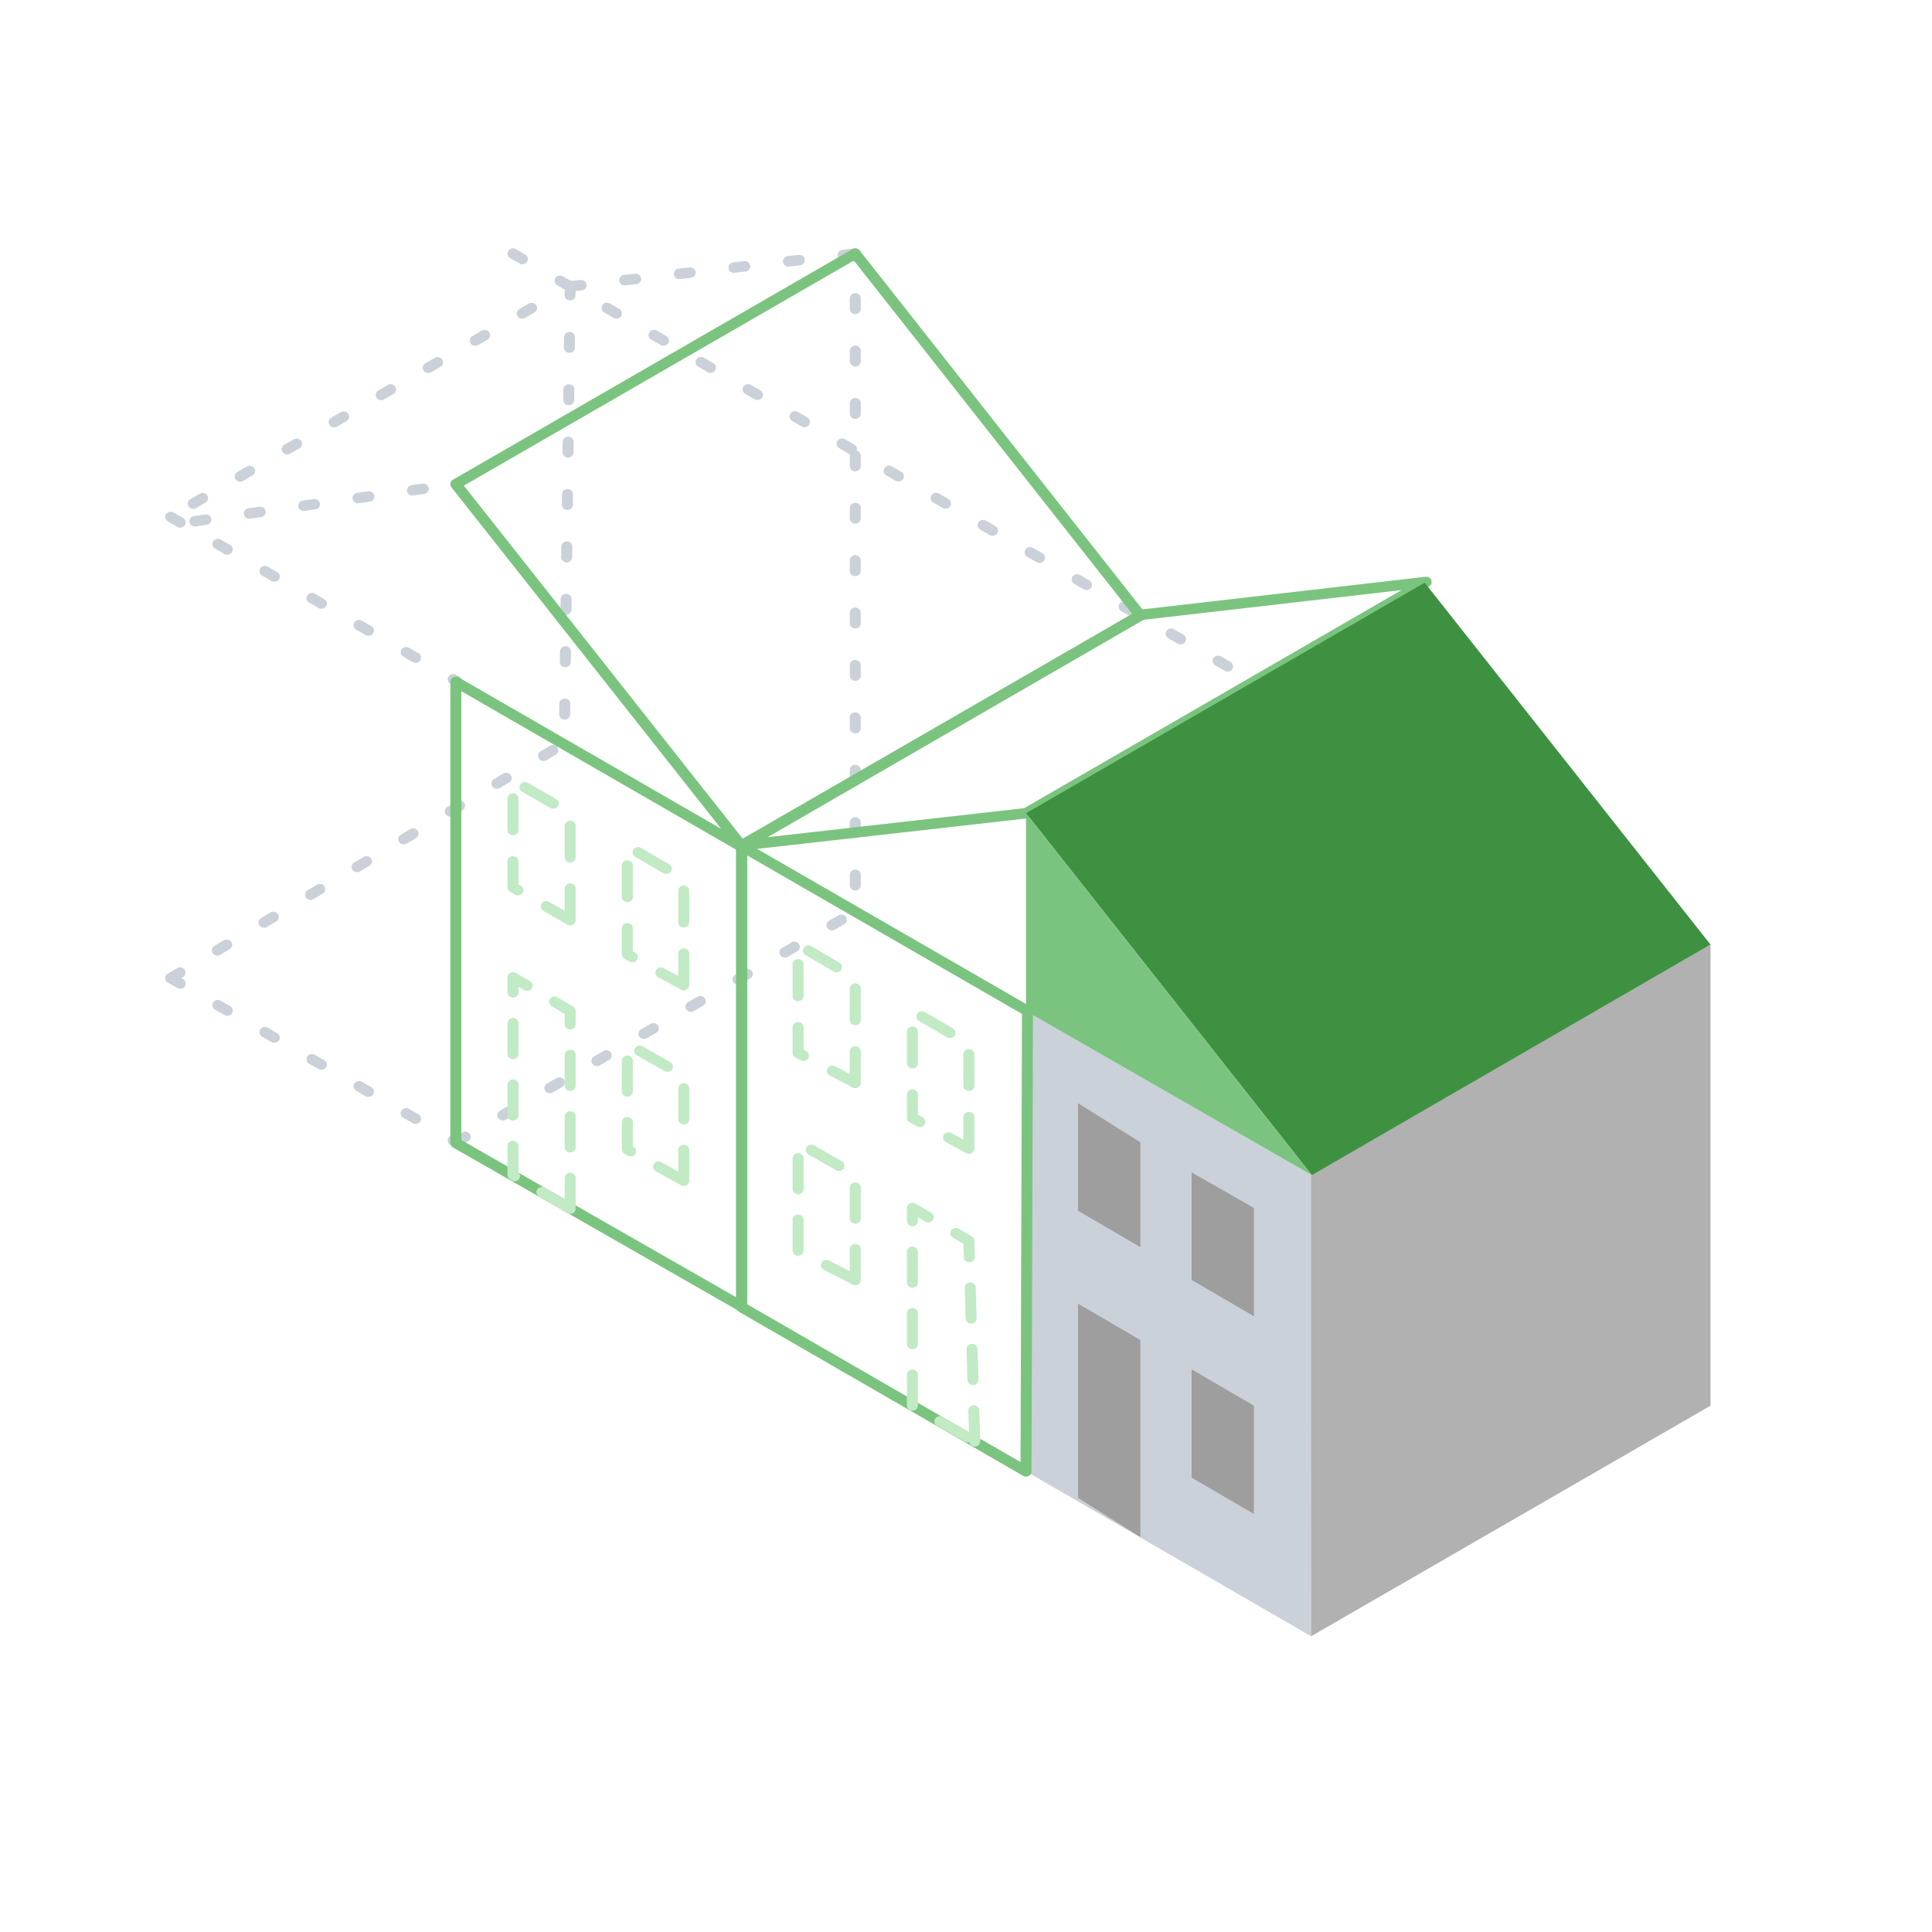 <svg xmlns="http://www.w3.org/2000/svg" xmlns:osb="http://www.openswatchbook.org/uri/2009/osb" viewBox="0 0 135.5 135.5">
  <defs>
    <linearGradient osb:paint="solid" id="b" gradientTransform="matrix(.725 0 0 -.798 311.8 -28)">
      <stop offset="0" stop-color="#333"/>
    </linearGradient>
    <linearGradient osb:paint="solid" id="a" gradientTransform="matrix(.68 0 0 -.823 55.8 650)">
      <stop offset="0" stop-color="#ff903b"/>
    </linearGradient>
    <linearGradient osb:paint="solid" id="d" gradientTransform="matrix(.444 0 0 .867 -329 137.6)">
      <stop offset="0" stop-color="#ccc"/>
    </linearGradient>
    <linearGradient osb:paint="solid" id="e">
      <stop offset="0" stop-color="#eee"/>
    </linearGradient>
    <linearGradient osb:paint="solid" id="c">
      <stop offset="0" stop-color="#ff8020"/>
    </linearGradient>
  </defs>
  <g fill="url(#a)" transform="matrix(.514 0 0 -.49 3.7 49)">
    <path fill="none" stroke="#cad1d8" stroke-dasharray="1.5 6" stroke-linecap="round" stroke-linejoin="round" stroke-width="1.5" d="m16.1-40 39-23.5M16.1 26l39-23.5M70.6 59l38.9 4.7"/>
    <path fill="none" stroke="url(#d)" stroke-dasharray="1.5 6" stroke-linecap="round" stroke-linejoin="round" stroke-width="1.5" d="M-3 29.9V58" transform="translate(58 -27.4)"/>
    <path fill="none" stroke="#cad1d8" stroke-dasharray="1.5 6" stroke-linecap="round" stroke-linejoin="round" stroke-width="1.5" d="M16.1-40 69.8-6.4l.8 65.5L16 26M62.8 63.7l163.4-99M55-63.5l54.5 33v94.2"/>
    <path fill="#cad1d8" d="m171.7-134.2-38.9 23.6v66l39-23.6Z"/>
    <path fill="#b1b1b1" d="M226.2-101.2v66l-54.5-33v-66z"/>
    <path fill="#9e9e9e" d="M155.4-96v-15.5l8.5-5.2v15.5zM155.4-67.8v-15.4l8.5-5.2v15.5z"/>
    <path fill="none" stroke="#7BC47F" stroke-linecap="round" stroke-linejoin="round" stroke-width="1.5" d="M132.8-110.6 94-87.1v66l39-23.6Z"/>
    <path fill="none" stroke="#C1EAC5" stroke-dasharray="4.5 4.5" stroke-linecap="round" stroke-linejoin="round" stroke-width="1.5" d="M109.5-55v15l-7.8 4.8v-15.5z"/>
    <path fill="none" stroke="#C1EAC5" stroke-dasharray="4.4 4.4" stroke-linecap="round" stroke-linejoin="round" stroke-width="1.5" d="M109.5-83.2v15l-7.8 4.7V-79z"/>
    <path fill="#9e9e9e" d="M139.9-86.6v-27.8l8.5-5.6v28.2z"/>
    <path fill="none" stroke="#7BC47F" stroke-linecap="round" stroke-linejoin="round" stroke-width="1.5" d="M132.8-16.4 94-21l54.5 33 38.9 4.7z"/>
    <path fill="#9e9e9e" d="M139.9-57.9v-15.4l8.5-5.2v15z"/>
    <path fill="#3F9142" d="m226.2-35.2-39 51.8-54.4-33 39-51.8Z"/>
    <path fill="#7BC47F" d="M132.8-16.4v-28.3l39-23.5Z"/>
    <path fill="none" stroke="#C1EAC5" stroke-dasharray="4.5 4.5" stroke-linecap="round" stroke-linejoin="round" stroke-width="1.5" d="M125-64.4v15l-7.7 4.7V-60z"/>
    <path fill="none" stroke="#C1EAC5" stroke-dasharray="4.4 4.4" stroke-linecap="round" stroke-linejoin="round" stroke-width="1.5" d="m125.8-106.3-.8 28.7-7.7 4.7v-28.3z"/>
    <path fill="none" stroke="#7BC47F" stroke-linecap="round" stroke-linejoin="round" stroke-width="1.5" d="M94-87 55-63.6v66l39-23.6ZM94-21.1 55 30.7l54.5 33 38.9-51.8Z"/>
    <path fill="none" stroke="#C1EAC5" stroke-dasharray="4.5 4.5" stroke-linecap="round" stroke-linejoin="round" stroke-width="1.5" d="M70.6-31.7v15.3l-7.8 4.7V-27Z"/>
    <path fill="none" stroke="#C1EAC5" stroke-dasharray="4.4 4.4" stroke-linecap="round" stroke-linejoin="round" stroke-width="1.5" d="M86.1-69v15l-7.7 4.6v-15.1z"/>
    <path fill="none" stroke="#C1EAC5" stroke-dasharray="4.5 4.5" stroke-linecap="round" stroke-linejoin="round" stroke-width="1.5" d="M86.1-41v15.2l-7.7 4.7v-15.5Z"/>
    <path fill="none" stroke="#C1EAC5" stroke-dasharray="4.4 4.4" stroke-linecap="round" stroke-linejoin="round" stroke-width="1.5" d="M70.6-73v28.3l-7.8 4.8v-28.3z"/>
    <path fill="none" stroke="#cad1d8" stroke-dasharray="1.5 6" stroke-linecap="round" stroke-linejoin="round" stroke-width="1.5" d="M19.4 25.4 55 30.7"/>
    <path fill="none" stroke="url(#d)" stroke-dasharray="1.5 6" stroke-linecap="round" stroke-linejoin="round" stroke-width="1.5" d="M-41.8-12.5v61.9" transform="translate(58 -27.4)"/>
  </g>
</svg>
